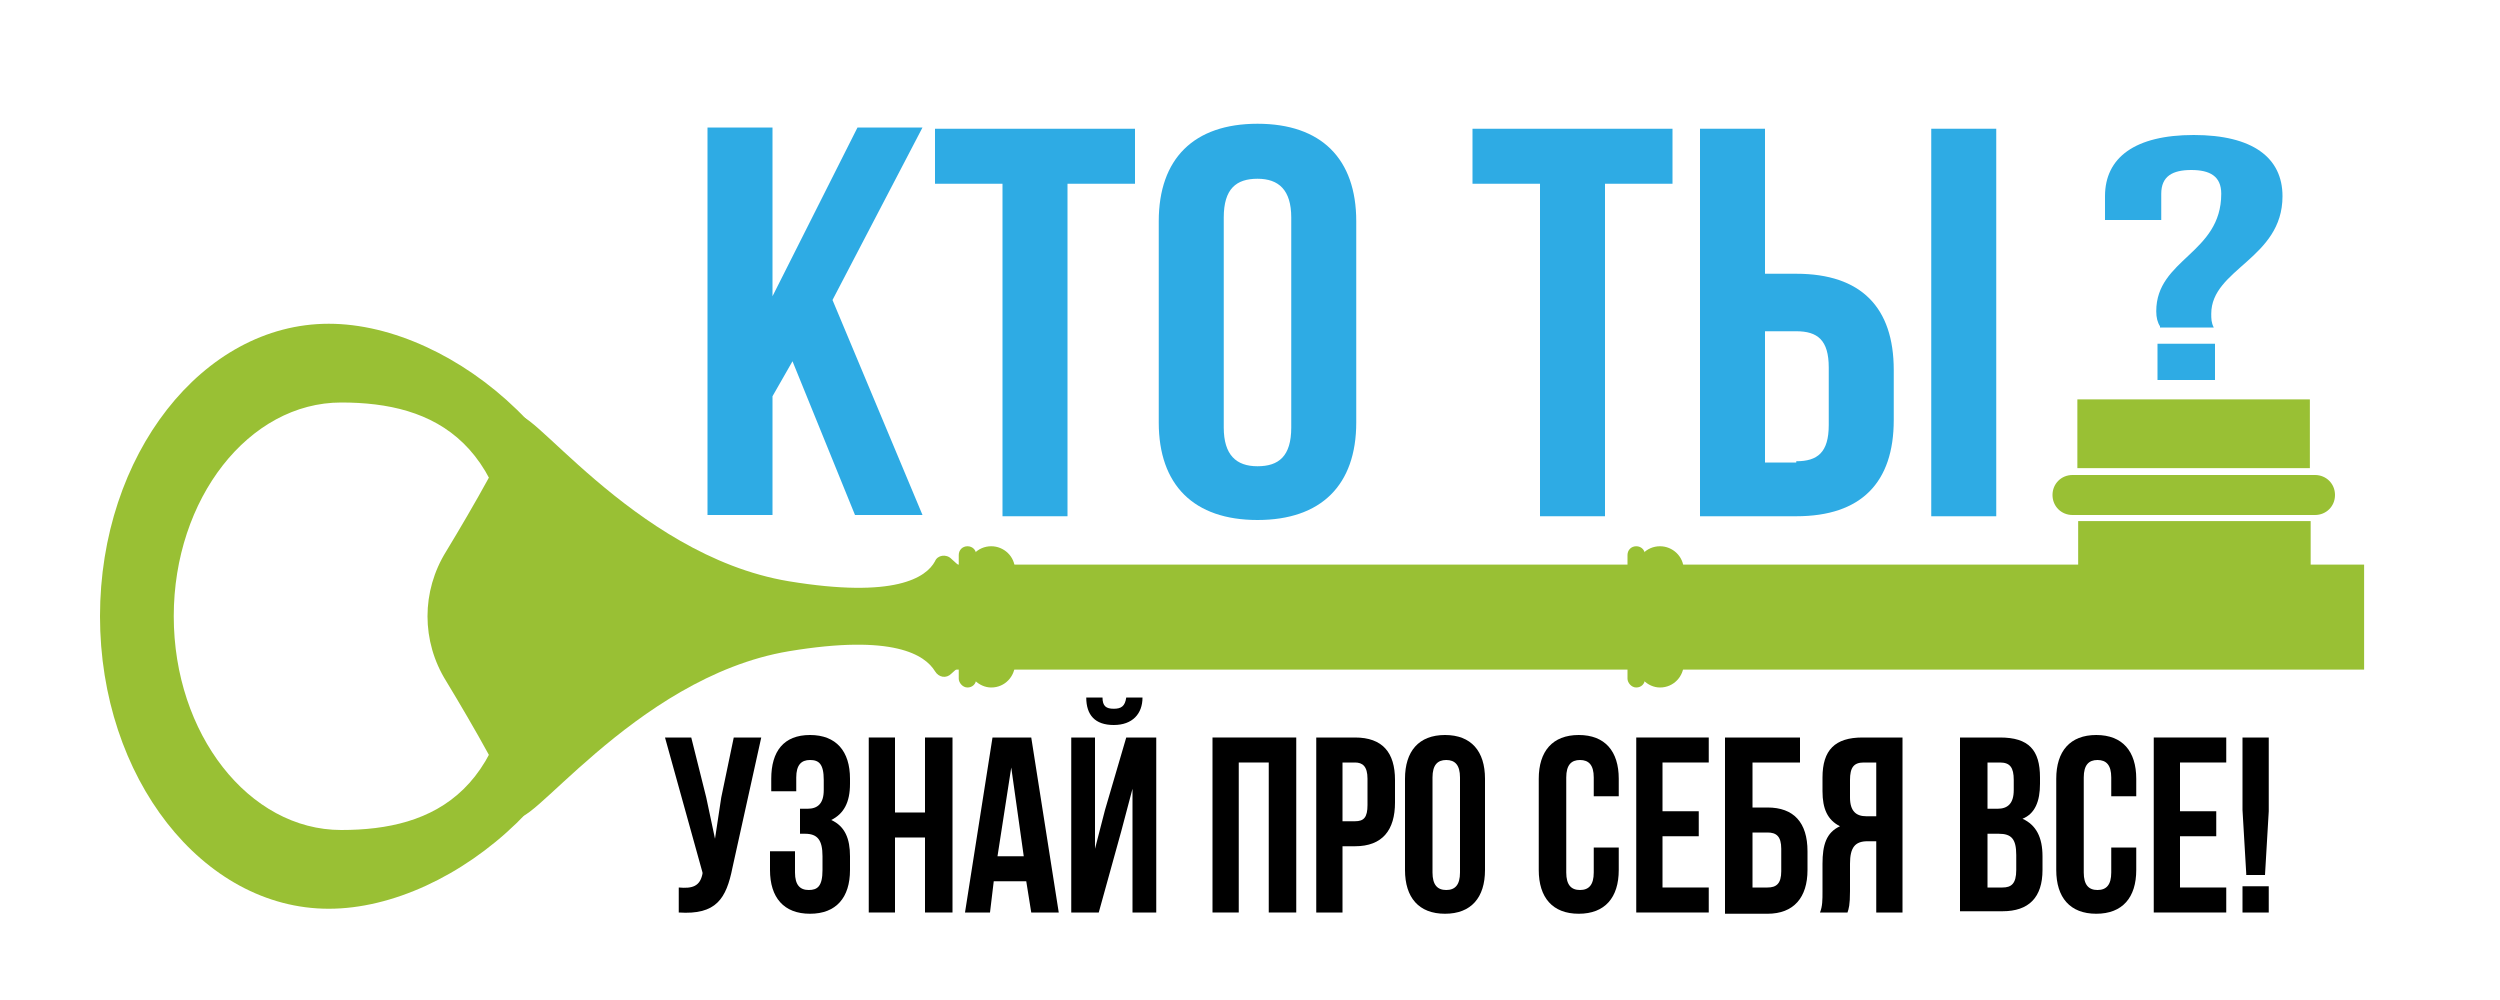 <?xml version="1.0" encoding="UTF-8"?> <!-- Generator: Adobe Illustrator 25.0.0, SVG Export Plug-In . SVG Version: 6.00 Build 0) --> <svg xmlns="http://www.w3.org/2000/svg" xmlns:xlink="http://www.w3.org/1999/xlink" id="Слой_1" x="0px" y="0px" viewBox="0 0 200 80" style="enable-background:new 0 0 200 80;" xml:space="preserve"> <style type="text/css"> .st0{fill:#2EABE4;} .st1{fill:#99C034;} </style> <g> <g> <path class="st0" d="M63.4,28.9l-1.6,2.8v9.5h-5.2v-31h5.2v13.5l6.8-13.5h5.2l-7.2,13.8l7.2,17.2h-5.4L63.4,28.9z"></path> <path class="st0" d="M74.7,10.3h16.1v4.4h-5.4v26.6h-5.2V14.7h-5.4V10.3z"></path> <path class="st0" d="M92.7,17.7c0-5,2.8-7.8,7.9-7.8c5.1,0,7.9,2.8,7.9,7.8v16.1c0,5-2.8,7.8-7.9,7.8c-5.1,0-7.9-2.8-7.9-7.8V17.7 z M97.9,34.2c0,2.2,1,3.1,2.7,3.1s2.7-0.8,2.7-3.1V17.4c0-2.2-1-3.1-2.7-3.1s-2.7,0.8-2.7,3.1V34.2z"></path> <path class="st0" d="M117.7,10.3h16.1v4.4h-5.4v26.6h-5.2V14.7h-5.4V10.3z"></path> <path class="st0" d="M136,41.3v-31h5.2v11.6h2.5c5.2,0,7.8,2.7,7.8,7.7v4c0,5-2.6,7.7-7.8,7.7H136z M143.7,36.9 c1.7,0,2.6-0.7,2.6-2.9v-4.6c0-2.2-0.9-2.9-2.6-2.9h-2.5v10.5H143.7z M154.5,41.3v-31h5.2v31H154.5z"></path> </g> <g> <path d="M58.6,69.4c-0.5,2.5-1.3,3.8-4.3,3.6v-2c1.1,0.1,1.7-0.1,1.9-1.1l0-0.1l-3-10.8h2.1l1.2,4.8l0.7,3.3l0.5-3.3l1-4.8h2.2 L58.6,69.4z"></path> <path d="M65.9,62.4c0-1.3-0.4-1.6-1.1-1.6c-0.7,0-1.1,0.4-1.1,1.4v1.1h-2v-1c0-2.2,1-3.5,3.1-3.5c2.1,0,3.2,1.3,3.2,3.5v0.4 c0,1.5-0.5,2.4-1.5,2.9c1.1,0.5,1.5,1.5,1.5,2.9v1.1c0,2.2-1.1,3.5-3.2,3.5c-2.1,0-3.2-1.3-3.2-3.5v-1.5h2v1.7 c0,1,0.4,1.4,1.1,1.4c0.7,0,1.1-0.3,1.1-1.6v-1.1c0-1.3-0.4-1.8-1.4-1.8H64v-2h0.6c0.8,0,1.3-0.4,1.3-1.5V62.4z"></path> <path d="M71.6,73h-2.1V59h2.1v6H74v-6h2.2v14H74v-6h-2.4V73z"></path> <path d="M84.7,73h-2.2l-0.4-2.5h-2.6L79.2,73h-2l2.2-14h3.1L84.7,73z M79.8,68.5h2.1l-1-7.1L79.8,68.5z"></path> <path d="M87.9,73h-2.2V59h1.9v8.9l0.8-3.1l1.7-5.8h2.4v14h-1.9v-9.9l-0.9,3.4L87.9,73z M90.1,55.8c-0.1,0.7-0.4,0.9-1,0.9 c-0.6,0-0.9-0.2-0.9-0.9h-1.3c0,1.4,0.7,2.2,2.2,2.2c1.5,0,2.3-0.9,2.3-2.2H90.1z"></path> <path d="M99.1,73H97V59h6.7v14h-2.2V61h-2.4V73z"></path> <path d="M111.6,62.4v1.8c0,2.2-1,3.5-3.2,3.5h-1V73h-2.1V59h3.1C110.6,59,111.6,60.2,111.6,62.4z M107.4,61v4.7h1 c0.7,0,1-0.3,1-1.3v-2.1c0-1-0.4-1.3-1-1.3H107.4z"></path> <path d="M112.4,62.3c0-2.2,1.1-3.5,3.2-3.5c2.1,0,3.2,1.3,3.2,3.5v7.3c0,2.2-1.1,3.5-3.2,3.5c-2.1,0-3.2-1.3-3.2-3.5V62.3z M114.6,69.8c0,1,0.4,1.4,1.1,1.4c0.7,0,1.1-0.4,1.1-1.4v-7.6c0-1-0.4-1.4-1.1-1.4c-0.7,0-1.1,0.4-1.1,1.4V69.8z"></path> <path d="M129.5,67.7v1.9c0,2.2-1.1,3.5-3.2,3.5c-2.1,0-3.2-1.3-3.2-3.5v-7.3c0-2.2,1.1-3.5,3.2-3.5c2.1,0,3.2,1.3,3.2,3.5v1.4h-2 v-1.5c0-1-0.4-1.4-1.1-1.4c-0.7,0-1.1,0.4-1.1,1.4v7.6c0,1,0.4,1.4,1.1,1.4c0.7,0,1.1-0.4,1.1-1.4v-2H129.5z"></path> <path d="M133,64.9h2.9v2H133V71h3.7v2h-5.8V59h5.8v2H133V64.9z"></path> <path d="M138,73V59h6v2h-3.8v3.6h1.2c2.1,0,3.2,1.2,3.2,3.5v1.5c0,2.2-1.1,3.5-3.2,3.5H138z M141.4,71c0.7,0,1.1-0.3,1.1-1.3v-1.8 c0-1-0.4-1.3-1.1-1.3h-1.2V71H141.4z"></path> <path d="M145.6,73c0.2-0.5,0.2-1,0.2-1.7v-2.2c0-1.5,0.3-2.5,1.4-3c-1-0.5-1.4-1.4-1.4-2.8v-1.1c0-2.2,1-3.2,3.2-3.2h3.2v14h-2.1 v-5.7h-0.7c-1,0-1.4,0.5-1.4,1.8v2.2c0,1.1-0.1,1.4-0.2,1.7H145.6z M149.1,61c-0.8,0-1.1,0.4-1.1,1.4v1.4c0,1.1,0.5,1.5,1.3,1.5 h0.8V61H149.1z"></path> <path d="M163.2,62.2v0.5c0,1.4-0.4,2.4-1.4,2.8c1.1,0.5,1.6,1.5,1.6,3v1.1c0,2.2-1.1,3.3-3.2,3.3h-3.4V59h3.2 C162.3,59,163.2,60,163.2,62.2z M159,61v3.7h0.8c0.8,0,1.3-0.4,1.3-1.5v-0.8c0-1-0.3-1.4-1.1-1.4H159z M159,66.7V71h1.2 c0.7,0,1.1-0.3,1.1-1.4v-1.2c0-1.3-0.4-1.7-1.4-1.7H159z"></path> <path d="M170.9,67.7v1.9c0,2.2-1.1,3.5-3.2,3.5c-2.1,0-3.2-1.3-3.2-3.5v-7.3c0-2.2,1.1-3.5,3.2-3.5c2.1,0,3.2,1.3,3.2,3.5v1.4h-2 v-1.5c0-1-0.4-1.4-1.1-1.4c-0.7,0-1.1,0.4-1.1,1.4v7.6c0,1,0.4,1.4,1.1,1.4c0.7,0,1.1-0.4,1.1-1.4v-2H170.9z"></path> <path d="M174.4,64.9h2.9v2h-2.9V71h3.7v2h-5.8V59h5.8v2h-3.7V64.9z"></path> <path d="M179.7,69.9l-0.3-5.1V59h2.1v5.9l-0.3,5.1H179.7z M181.5,70.9V73h-2.1v-2.1H181.5z"></path> </g> <g> <g> <path class="st1" d="M8,49.3c0,12.9,8.2,23.4,18.3,23.4c10.1,0,22.5-10.5,22.5-23.4S36.4,25.9,26.3,25.9C16.2,25.9,8,36.4,8,49.3 z M41.3,49.3c0,14.1-6.6,17.1-14,17.1c-7.4,0-13.4-7.7-13.4-17.1c0-9.4,6-17.1,13.4-17.1C34.7,32.2,41.3,35.2,41.3,49.3z"></path> </g> <path class="st1" d="M41.3,33.5c-0.3,1.6-3.6,7.3-5.6,10.6c-1,1.6-1.5,3.4-1.5,5.2s0.5,3.6,1.5,5.2c2,3.3,5.3,9,5.6,10.6 c0.4,2.3,9.3-10.9,21.8-13c8.4-1.4,10.9,0.3,11.7,1.6c0.3,0.5,0.9,0.6,1.3,0.2l5.1-4.6l-5.1-4.6c-0.4-0.4-1.1-0.3-1.3,0.2 c-0.7,1.3-3.2,3-11.7,1.6C50.5,44.4,41.7,31.3,41.3,33.5z"></path> <g> <rect x="128.2" y="-7.3" transform="matrix(6.123234e-17 -1 1 6.123234e-17 83.129 181.768)" class="st1" width="8.4" height="113.3"></rect> </g> <g> <g> <path class="st1" d="M77.4,53.1v-7.5c0-1,0.8-1.9,1.9-1.9l0,0c1,0,1.9,0.8,1.9,1.9v7.5c0,1-0.8,1.9-1.9,1.9l0,0 C78.3,55,77.4,54.1,77.4,53.1z"></path> </g> <g> <path class="st1" d="M76.7,54.3v-9.9c0-0.4,0.3-0.7,0.7-0.7l0,0c0.4,0,0.7,0.3,0.7,0.7v9.9c0,0.4-0.3,0.7-0.7,0.7l0,0 C77,55,76.7,54.6,76.7,54.3z"></path> </g> </g> <g> <g> <path class="st1" d="M130.9,53.1v-7.5c0-1,0.8-1.9,1.9-1.9l0,0c1,0,1.9,0.8,1.9,1.9v7.5c0,1-0.8,1.9-1.9,1.9l0,0 C131.8,55,130.9,54.1,130.9,53.1z"></path> </g> <g> <path class="st1" d="M130.2,54.3v-9.9c0-0.4,0.3-0.7,0.7-0.7l0,0c0.4,0,0.7,0.3,0.7,0.7v9.9c0,0.4-0.3,0.7-0.7,0.7l0,0 C130.5,55,130.2,54.6,130.2,54.3z"></path> </g> </g> <rect x="171.8" y="36.1" transform="matrix(6.123234e-17 -1 1 6.123234e-17 130.153 220.887)" class="st1" width="7.4" height="18.6"></rect> <rect x="172.8" y="25.4" transform="matrix(6.123234e-17 -1 1 6.123234e-17 140.789 210.251)" class="st1" width="5.5" height="18.6"></rect> <path class="st1" d="M186.8,39.6L186.8,39.6c0,0.9-0.7,1.6-1.6,1.6h-19.4c-0.9,0-1.6-0.7-1.6-1.6l0,0c0-0.9,0.7-1.6,1.6-1.6h19.4 C186.1,38,186.8,38.7,186.8,39.6z"></path> </g> <g> <path class="st0" d="M172.8,26.1c-0.2-0.3-0.3-0.7-0.3-1.2c0-4.2,5.2-4.6,5.2-9.4c0-1.4-0.9-1.9-2.4-1.9c-1.5,0-2.4,0.5-2.4,1.9 v2.1h-4.5v-1.9c0-3.1,2.4-4.9,7.1-4.9c4.7,0,7.1,1.8,7.1,4.9c0,5-5.7,5.8-5.7,9.4c0,0.4,0,0.7,0.2,1.1H172.8z M177.2,27.5v2.9 h-4.6v-2.9H177.2z"></path> </g> </g> </svg> 
